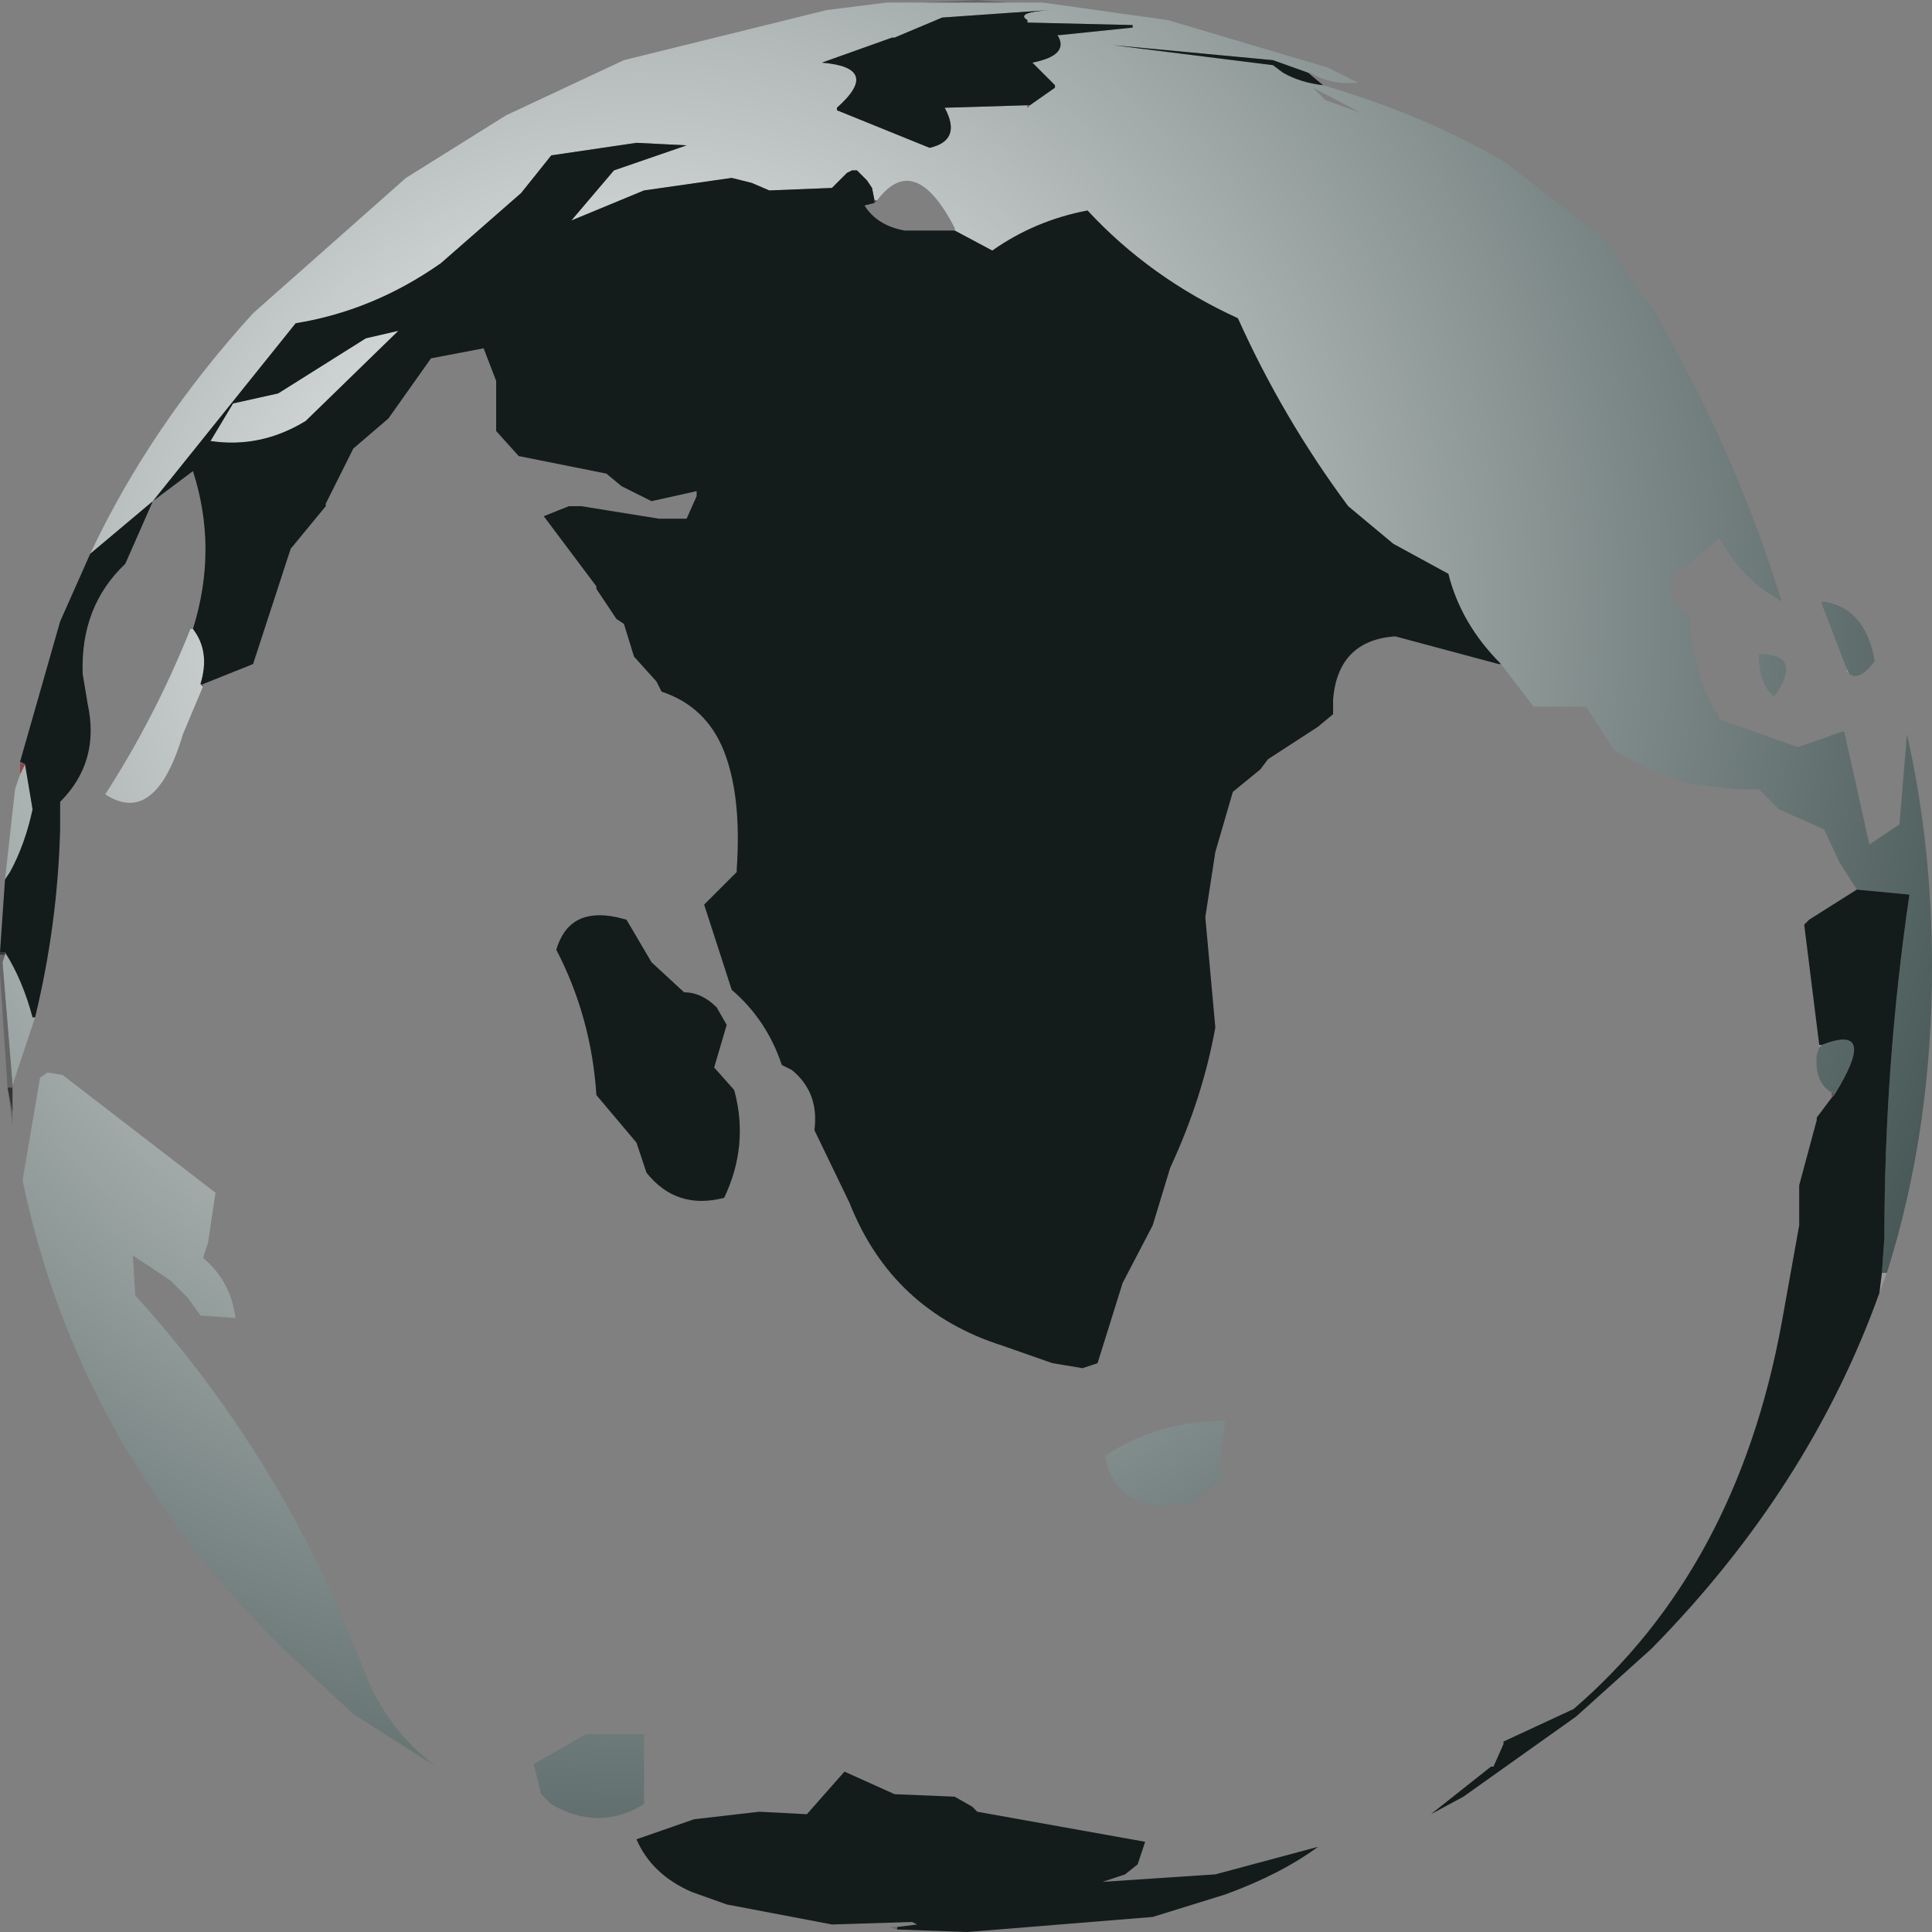 <?xml version="1.0" encoding="UTF-8" standalone="no"?>
<svg xmlns:xlink="http://www.w3.org/1999/xlink" height="38.55px" width="38.55px" xmlns="http://www.w3.org/2000/svg">
  <rect width="100%" height="100%" fill="#808080" stroke="none"/>
  <g transform="matrix(1.0, 0.0, 0.0, 1.0, 294.1, 218.8)">
    <path d="M-267.7 -217.1 Q-265.65 -216.5 -264.05 -215.55 L-262.05 -214.0 -261.3 -212.85 -261.25 -212.85 Q-259.5 -209.9 -258.55 -206.8 -259.35 -207.25 -259.75 -208.0 L-259.8 -208.05 -260.6 -207.4 -260.65 -207.4 Q-260.95 -206.9 -260.45 -206.55 L-260.4 -206.55 Q-260.3 -205.25 -259.8 -204.5 L-259.8 -204.45 -258.25 -203.9 -258.2 -203.9 -257.35 -204.2 -257.3 -204.2 -256.8 -201.95 -256.2 -202.35 -256.05 -204.15 Q-255.55 -201.95 -255.55 -199.5 -255.55 -196.25 -256.45 -193.4 L-256.55 -193.4 -256.5 -194.1 Q-256.5 -197.55 -256.0 -200.95 L-257.05 -201.05 -257.4 -201.6 -257.7 -202.25 -258.6 -202.65 -259.0 -203.05 -259.45 -203.05 -260.3 -203.15 Q-261.15 -203.35 -261.9 -203.85 L-262.45 -204.7 -263.5 -204.7 -264.15 -205.55 Q-264.95 -206.35 -265.2 -207.35 L-266.3 -207.95 -267.2 -208.7 Q-268.5 -210.45 -269.4 -212.45 -271.15 -213.25 -272.4 -214.6 -273.45 -214.4 -274.3 -213.8 L-275.05 -214.2 -275.05 -214.25 Q-275.85 -215.8 -276.6 -214.8 L-276.65 -214.8 -276.7 -215.05 -276.8 -215.2 -277.0 -215.4 -277.1 -215.4 -277.2 -215.35 -277.5 -215.05 -278.75 -215.0 -279.1 -215.15 -279.5 -215.25 -281.25 -215.0 -282.7 -214.4 -281.85 -215.4 -280.4 -215.9 -281.4 -215.95 -283.1 -215.7 -283.7 -214.95 -285.3 -213.55 Q-286.65 -212.6 -288.2 -212.35 L-291.05 -208.8 -292.3 -207.75 Q-291.1 -210.3 -289.05 -212.55 L-286.0 -215.25 -284.0 -216.5 -281.65 -217.6 -277.6 -218.6 -276.4 -218.75 -275.65 -218.75 -274.0 -218.75 -273.3 -218.75 -270.8 -218.4 -267.6 -217.45 -267.0 -217.15 Q-267.55 -217.1 -267.95 -217.35 L-268.0 -217.35 -268.7 -217.6 -271.9 -217.9 -268.7 -217.5 -268.5 -217.35 Q-268.15 -217.15 -267.7 -217.1 M-257.55 -197.0 Q-257.9 -197.2 -257.85 -197.75 L-257.8 -197.9 -257.75 -197.95 Q-256.6 -198.4 -257.5 -196.95 L-257.55 -197.0 M-290.05 -205.1 L-290.45 -204.15 Q-291.0 -202.3 -292.0 -202.95 -291.0 -204.5 -290.3 -206.25 L-290.25 -206.25 Q-289.9 -205.8 -290.1 -205.15 L-290.05 -205.1 M-293.4 -198.5 L-293.85 -197.15 -294.05 -199.6 -294.0 -199.75 -294.0 -199.8 Q-293.65 -199.25 -293.45 -198.5 L-293.4 -198.5 M-294.0 -201.25 L-293.8 -203.05 -293.7 -203.35 -293.6 -203.55 -293.45 -202.65 Q-293.6 -201.95 -293.9 -201.4 L-294.0 -201.25 M-273.55 -216.7 L-273.05 -217.05 -273.05 -217.1 -273.5 -217.55 Q-272.75 -217.7 -273.0 -218.1 L-272.95 -218.1 -271.5 -218.25 -271.5 -218.3 -273.6 -218.35 -273.6 -218.4 Q-273.85 -218.55 -273.15 -218.6 L-275.3 -218.45 -276.25 -218.05 -276.3 -218.05 -277.7 -217.55 Q-276.5 -217.45 -277.4 -216.65 L-277.4 -216.6 -275.55 -215.85 Q-274.9 -216.0 -275.25 -216.65 L-273.6 -216.7 -273.6 -216.65 -273.55 -216.7 M-257.25 -205.45 L-257.75 -206.75 -257.75 -206.8 Q-256.9 -206.7 -256.7 -205.65 L-256.7 -205.6 Q-257.0 -205.2 -257.2 -205.35 L-257.25 -205.45 M-267.9 -217.05 L-267.65 -216.8 -266.95 -216.55 -267.9 -217.05 M-259.0 -205.75 Q-258.1 -205.75 -258.7 -204.9 -259.0 -205.15 -259.0 -205.7 L-259.0 -205.75 M-271.05 -188.75 Q-271.9 -188.9 -272.05 -189.75 -271.0 -190.45 -269.65 -190.45 L-269.75 -189.75 -269.8 -189.6 -269.65 -189.35 -270.35 -188.8 -271.05 -188.75 M-286.15 -212.2 L-288.0 -210.4 Q-288.9 -209.85 -289.9 -210.0 L-289.45 -210.75 -288.55 -210.95 -286.8 -212.05 -286.15 -212.2 M-289.95 -194.0 L-290.05 -193.7 Q-289.5 -193.25 -289.4 -192.5 L-290.1 -192.55 -290.35 -192.9 -290.7 -193.25 -291.45 -193.75 -291.4 -192.95 Q-288.45 -189.7 -286.85 -185.5 -286.4 -184.3 -285.4 -183.55 L-287.05 -184.6 -288.45 -185.9 Q-292.55 -189.95 -293.65 -195.25 L-293.3 -197.3 -293.15 -197.4 -292.85 -197.35 -289.8 -195.0 -289.95 -194.0 M-282.4 -184.2 L-281.25 -184.2 -281.25 -182.8 Q-282.15 -182.25 -283.1 -182.8 L-283.3 -183.0 -283.45 -183.6 -282.4 -184.2" fill="url(#gradient0)" fill-rule="evenodd" stroke="none"/>
    <path d="M-256.45 -193.4 L-256.6 -193.0 -256.55 -193.4 -256.45 -193.4 M-257.8 -197.9 L-257.8 -197.95 -257.75 -197.95 -257.8 -197.9 M-257.25 -205.45 L-257.2 -205.35 -257.25 -205.4 -257.25 -205.45" fill="#999999" fill-rule="evenodd" stroke="none"/>
    <path d="M-256.6 -193.0 Q-258.0 -189.1 -261.15 -185.9 L-262.65 -184.55 -264.9 -182.95 -265.55 -182.6 -264.35 -183.55 -264.3 -183.55 -264.1 -184.0 -264.1 -184.05 -262.7 -184.7 Q-259.45 -187.5 -258.55 -192.4 L-258.2 -194.35 -258.2 -195.15 -257.85 -196.45 -257.85 -196.5 -257.55 -196.9 -257.5 -196.95 Q-256.6 -198.4 -257.75 -197.95 L-257.8 -197.95 -258.1 -200.35 -258.0 -200.45 -257.05 -201.05 -256.0 -200.95 Q-256.5 -197.55 -256.5 -194.1 L-256.55 -193.4 -256.6 -193.0 M-264.15 -205.55 L-264.2 -205.55 -266.25 -206.1 -266.3 -206.1 Q-267.4 -206.0 -267.5 -204.85 L-267.5 -204.55 -267.8 -204.3 -268.8 -203.65 -268.95 -203.45 -269.5 -203.0 -269.85 -201.8 -270.05 -200.5 -269.85 -198.3 Q-270.1 -196.9 -270.75 -195.5 L-271.1 -194.35 -271.7 -193.2 -272.2 -191.6 -272.5 -191.5 -273.1 -191.6 -274.1 -191.95 Q-276.3 -192.65 -277.15 -194.8 L-277.85 -196.25 Q-277.75 -197.0 -278.3 -197.45 L-278.5 -197.55 Q-278.8 -198.45 -279.5 -199.05 L-280.05 -200.75 -279.4 -201.4 -279.4 -201.45 Q-279.3 -202.9 -279.65 -203.8 -280.0 -204.7 -280.9 -205.0 L-281.0 -205.2 -281.45 -205.7 -281.65 -206.35 -281.8 -206.45 -282.2 -207.05 -282.2 -207.1 -283.25 -208.5 -282.75 -208.7 -282.5 -208.7 -280.95 -208.45 -280.4 -208.45 -280.2 -208.9 -280.2 -209.0 -281.1 -208.8 -281.7 -209.1 -282.0 -209.35 -283.75 -209.7 -284.2 -210.2 -284.2 -211.2 -284.45 -211.85 -285.5 -211.65 -286.35 -210.45 -287.05 -209.85 -287.6 -208.75 -287.6 -208.7 -288.3 -207.85 -289.05 -205.55 -290.05 -205.15 -290.1 -205.15 Q-289.9 -205.8 -290.25 -206.25 -289.75 -207.85 -290.25 -209.4 L-291.05 -208.8 -291.6 -207.55 Q-292.5 -206.7 -292.45 -205.35 L-292.35 -204.75 Q-292.1 -203.6 -292.9 -202.8 L-292.9 -202.25 Q-292.95 -200.35 -293.4 -198.5 L-293.45 -198.5 Q-293.65 -199.25 -294.0 -199.8 L-294.1 -199.8 -294.0 -201.25 -293.9 -201.4 Q-293.6 -201.95 -293.45 -202.65 L-293.6 -203.55 -293.7 -203.6 -292.9 -206.4 -292.3 -207.75 -291.05 -208.8 -288.2 -212.35 Q-286.65 -212.6 -285.3 -213.55 L-283.7 -214.95 -283.1 -215.7 -281.4 -215.95 -280.4 -215.9 -281.85 -215.4 -282.7 -214.4 -281.25 -215.0 -279.5 -215.25 -279.1 -215.15 -278.75 -215.0 -277.5 -215.05 -277.2 -215.35 -277.1 -215.4 -277.0 -215.4 -276.8 -215.2 -276.7 -215.05 -276.65 -214.8 -276.65 -214.75 -276.85 -214.7 Q-276.6 -214.3 -276.05 -214.2 L-275.05 -214.2 -274.3 -213.8 Q-273.45 -214.4 -272.4 -214.6 -271.15 -213.25 -269.4 -212.45 -268.5 -210.45 -267.2 -208.7 L-266.3 -207.95 -265.2 -207.35 Q-264.95 -206.35 -264.15 -205.55 M-268.0 -217.35 L-267.7 -217.1 Q-268.15 -217.15 -268.5 -217.35 L-268.7 -217.5 -271.9 -217.9 -268.7 -217.6 -268.0 -217.35 M-273.6 -216.7 L-275.25 -216.65 Q-274.9 -216.0 -275.55 -215.85 L-277.4 -216.6 -277.4 -216.65 Q-276.5 -217.45 -277.7 -217.55 L-276.3 -218.05 -276.25 -218.05 -275.3 -218.45 -273.15 -218.6 Q-273.85 -218.55 -273.6 -218.4 L-273.6 -218.35 -271.5 -218.3 -271.5 -218.25 -272.95 -218.1 -273.0 -218.1 Q-272.75 -217.7 -273.5 -217.55 L-273.05 -217.1 -273.05 -217.05 -273.55 -216.7 -273.6 -216.7 M-276.2 -180.35 L-275.8 -180.4 -275.9 -180.45 -277.5 -180.4 -279.6 -180.8 -280.3 -181.05 Q-281.1 -181.4 -281.4 -182.1 L-280.25 -182.5 -278.95 -182.65 -278.0 -182.6 -277.25 -183.45 -276.25 -183.0 -275.05 -182.95 -274.7 -182.75 -274.6 -182.65 -271.25 -182.05 -271.4 -181.6 -271.65 -181.4 -272.1 -181.25 -269.85 -181.4 -267.8 -181.95 Q-268.55 -181.4 -269.65 -181.0 L-271.1 -180.55 -274.8 -180.25 -276.2 -180.3 -276.2 -180.35 M-286.15 -212.2 L-286.8 -212.05 -288.55 -210.95 -289.45 -210.75 -289.9 -210.0 Q-288.9 -209.85 -288.0 -210.4 L-286.15 -212.2 M-281.6 -200.45 L-281.1 -199.6 -280.45 -199.0 Q-280.1 -199.0 -279.8 -198.7 L-279.6 -198.35 -279.85 -197.5 -279.45 -197.05 Q-279.15 -195.95 -279.65 -194.9 -280.6 -194.65 -281.2 -195.4 L-281.4 -196.0 -282.2 -196.95 Q-282.3 -198.5 -283.0 -199.85 -282.75 -200.7 -281.8 -200.5 L-281.6 -200.45" fill="#131c1b" fill-rule="evenodd" stroke="none"/>
    <path d="M-257.55 -196.9 L-257.55 -196.95 -257.5 -196.95 -257.55 -196.9 M-293.7 -203.35 L-293.7 -203.55 -293.6 -203.55 -293.7 -203.35" fill="#924545" fill-rule="evenodd" stroke="none"/>
    <path d="M-257.55 -196.95 L-257.55 -197.0 -257.5 -196.95 -257.55 -196.95" fill="#564444" fill-rule="evenodd" stroke="none"/>
    <path d="M-290.05 -205.15 L-290.05 -205.1 -290.1 -205.15 -290.05 -205.15" fill="#544444" fill-rule="evenodd" stroke="none"/>
    <path d="M-293.85 -197.15 L-293.85 -197.1 -293.95 -197.1 -293.85 -196.6 -293.85 -196.35 -293.95 -197.1 -294.1 -199.35 -294.1 -199.75 -294.0 -199.75 -294.05 -199.6 -293.85 -197.15 M-293.7 -203.55 L-293.7 -203.6 -293.6 -203.55 -293.7 -203.55 M-275.65 -218.75 L-274.6 -218.8 -274.0 -218.75 -275.65 -218.75 M-276.2 -180.3 L-276.35 -180.35 -276.2 -180.35 -276.2 -180.3" fill="#666666" fill-rule="evenodd" stroke="none"/>
    <path d="M-293.85 -197.1 L-293.85 -196.6 -293.95 -197.1 -293.85 -197.1 M-294.1 -199.75 L-294.1 -199.8 -294.0 -199.8 -294.0 -199.75 -294.1 -199.75" fill="#333333" fill-rule="evenodd" stroke="none"/>
    <path d="M-276.65 -214.75 L-276.65 -214.8 -276.6 -214.8 -276.65 -214.75" fill="#564545" fill-rule="evenodd" stroke="none"/>
    <path d="M-273.55 -216.7 L-273.6 -216.65 -273.6 -216.7 -273.55 -216.7" fill="#944646" fill-rule="evenodd" stroke="none"/>
  </g>
  <defs>
    <radialGradient cx="0" cy="0" gradientTransform="matrix(0.04, 0.0, 0.0, 0.04, -281.35, -206.55)" gradientUnits="userSpaceOnUse" id="gradient0" r="819.2" spreadMethod="pad">
      <stop offset="0.0" stop-color="#ffffff"/>
      <stop offset="1.0" stop-color="#283c3a"/>
    </radialGradient>
  </defs>
</svg>
